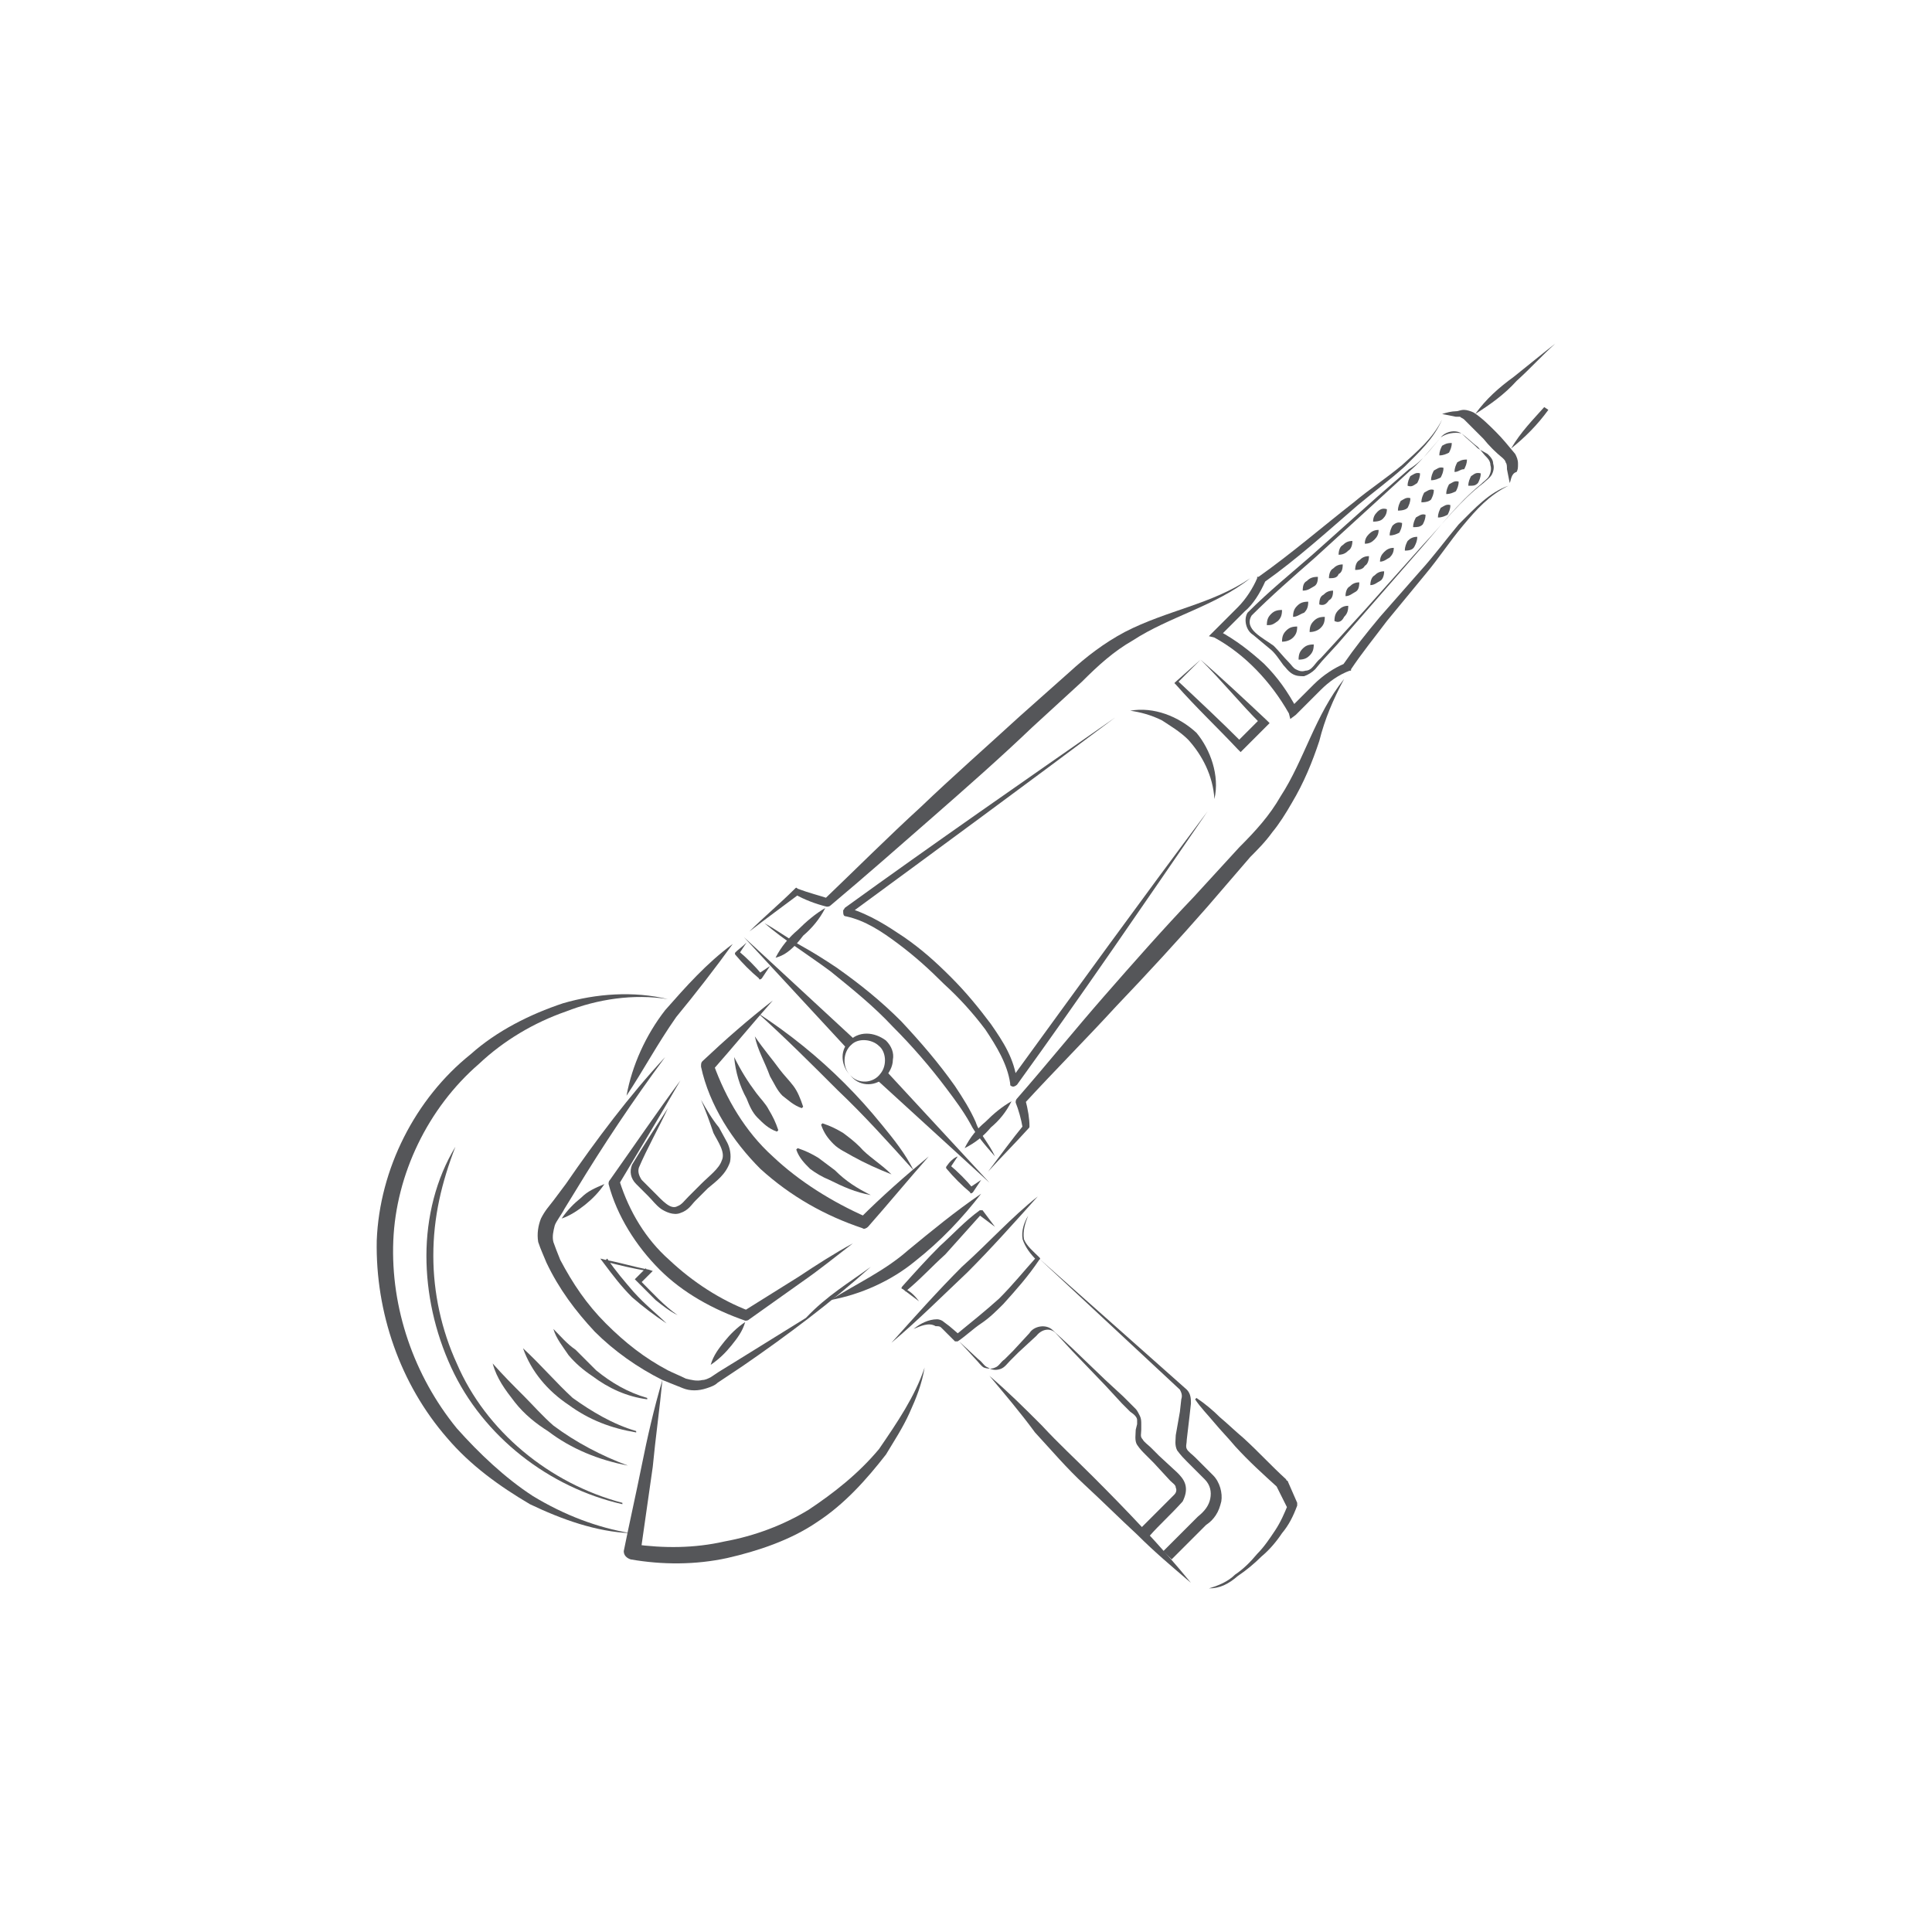 <?xml version="1.0" encoding="utf-8"?>
<!-- Generator: Adobe Illustrator 25.3.1, SVG Export Plug-In . SVG Version: 6.00 Build 0)  -->
<svg version="1.1" id="Layer_1" xmlns="http://www.w3.org/2000/svg" xmlns:xlink="http://www.w3.org/1999/xlink" x="0px" y="0px"
	 width="140px" height="140px" viewBox="0 0 140 140" style="enable-background:new 0 0 140 140;" xml:space="preserve">
<style type="text/css">
	.st0{fill:#555659;}
	.st1{fill:#59595B;}
	.st2{fill:none;}
</style>
<g>
	<path class="st0" d="M112.7,24.9c-1,0.9-1.8,1.8-2.8,2.7c-0.9,1-1.9,1.7-3,2.4l0,0c0.8-1.1,1.7-1.9,2.8-2.7
		C110.7,26.5,111.8,25.6,112.7,24.9"/>
	<path class="st0" d="M112.2,29.7c-0.8,1.1-1.7,2-2.7,2.8l0,0c0.7-1.2,1.6-2.1,2.4-3"/>
	<path class="st0" d="M48.3,95.9c-0.9-0.6-1.7-1.2-2.5-1.9c-0.8-0.8-1.4-1.6-2-2.4l-0.3-0.4l0.4,0.1c1.1,0.2,2,0.5,3.1,0.7l0.3,0.1
		l-0.2,0.2L46.4,93v-0.2c0.9,0.9,1.7,1.8,2.7,2.5c-0.6-0.3-1.1-0.7-1.6-1.1l-1.4-1.4L46,92.7l0.1-0.1l0.7-0.7l0.1,0.2
		c-1.1-0.2-2-0.4-3.1-0.7l0.2-0.2c0.6,0.9,1.3,1.7,1.9,2.4C46.8,94.6,47.6,95.2,48.3,95.9z"/>
	<path class="st0" d="M109.3,35.2c-1.4,0.7-2.3,1.7-3.3,2.9c-1,1.2-1.7,2.3-2.7,3.5l-2.8,3.4c-0.9,1.2-1.8,2.3-2.6,3.5v0.1h-0.1
		c-0.8,0.3-1.5,0.8-2.1,1.4l-1.8,1.8l-0.4,0.3l-0.1-0.4c-1.3-2.3-3.2-4.3-5.4-5.5l-0.4-0.1l0.3-0.3l1.8-1.8c0.6-0.6,1.1-1.4,1.4-2.1
		v-0.1h0.1c2.4-1.7,4.6-3.6,6.9-5.4c1.2-1,2.3-1.7,3.5-2.7c1.1-1,2.2-1.9,2.9-3.3c-0.6,1.4-1.7,2.4-2.7,3.4c-1.1,1-2.2,1.8-3.4,2.8
		c-2.2,1.9-4.4,3.9-6.8,5.6l0.1-0.1c-0.4,0.9-0.9,1.7-1.5,2.2l-1.8,1.8l-0.1-0.4c1.3,0.7,2.3,1.5,3.3,2.4c1,1,1.7,2,2.4,3.3h-0.6
		l1.8-1.8c0.7-0.7,1.5-1.2,2.2-1.5l-0.1,0.1c0.9-1.3,1.7-2.3,2.7-3.5l2.9-3.3c1-1.1,1.8-2.2,2.8-3.4
		C106.9,36.8,107.9,35.7,109.3,35.2z"/>
	<path class="st0" d="M45.7,111.1c-2.5-0.1-5-1-7.3-2.1c-2.2-1.3-4.3-2.8-6-4.8c-3.4-3.9-5.2-9.1-5.1-14.3
		c0.2-5.2,2.8-10.3,6.8-13.5c1.9-1.7,4.3-2.9,6.7-3.7c2.4-0.7,5.1-0.9,7.6-0.3c-2.5-0.4-5.1,0-7.4,0.9c-2.3,0.8-4.5,2.1-6.3,3.8
		c-3.7,3.2-6,8-6.2,12.8c-0.2,4.9,1.5,9.8,4.6,13.6c1.6,1.8,3.5,3.6,5.5,4.9C40.9,109.8,43.3,110.7,45.7,111.1z"/>
	<path class="st0" d="M67,99.1c-0.2,1.2-0.6,2.2-1.1,3.3s-1.1,2-1.7,3c-1.4,1.8-3,3.6-5,4.9c-1.9,1.3-4.3,2.1-6.5,2.6
		c-2.3,0.5-4.7,0.5-7,0.1l0,0c-0.3-0.1-0.5-0.3-0.5-0.6l0,0c0.4-2,0.9-4.2,1.3-6.2s0.9-4.2,1.5-6.2c-0.2,2.1-0.5,4.2-0.7,6.3
		c-0.3,2.1-0.6,4.2-0.9,6.3l-0.5-0.7c2.2,0.3,4.4,0.3,6.6-0.2c2.2-0.4,4.3-1.2,6.1-2.3c1.8-1.2,3.6-2.6,5.1-4.4
		C65,103.1,66.3,101.2,67,99.1z"/>
	<path class="st0" d="M67.3,83.8c-1.5,1.7-2.9,3.4-4.4,5.1c-0.1,0.1-0.3,0.2-0.4,0.1l0,0c-2.7-0.9-5.2-2.3-7.4-4.3
		c-2-2-3.7-4.6-4.3-7.4l0,0c0-0.2,0-0.3,0.1-0.4c1.7-1.6,3.3-3,5.1-4.4c-1.5,1.7-2.9,3.4-4.4,5.1l0.1-0.5c0.9,2.5,2.3,4.9,4.3,6.7
		c1.9,1.8,4.3,3.3,6.8,4.4l-0.5,0.1C63.9,86.7,65.6,85.2,67.3,83.8z"/>
	<path class="st0" d="M54.9,73.4c2.3,1.5,4.4,3.2,6.3,5.1c1,1,1.8,1.9,2.7,3s1.7,2.1,2.3,3.3c-1.8-2-3.6-4-5.5-5.8
		C58.8,77.1,56.9,75.2,54.9,73.4z"/>
	<path class="st0" d="M61.8,90.1c-1.3,1-2.4,1.9-3.7,2.8l-3.8,2.7c-0.1,0.1-0.2,0.1-0.3,0.1l0,0c-2.3-0.8-4.5-2-6.2-3.7
		s-3.1-3.9-3.7-6.2l0,0c0-0.1,0-0.2,0.1-0.3c1.7-2.4,3.4-4.9,5.1-7.2c-1.5,2.6-3,5.1-4.5,7.6l0.1-0.3c0.7,2.2,1.9,4.2,3.6,5.7
		c1.7,1.6,3.7,2.9,5.8,3.7h-0.4l4-2.5C59.1,91.7,60.5,90.8,61.8,90.1z"/>
	<path class="st0" d="M63.1,91.8c-2.9,2.6-6.1,5-9.3,7.2l-1.2,0.8l-0.6,0.4c-0.2,0.2-0.5,0.3-0.8,0.4c-0.6,0.2-1.2,0.2-1.7,0
		s-1-0.4-1.5-0.6c-1.8-0.9-3.5-2.1-4.9-3.5c-1.4-1.5-2.6-3.1-3.5-5C39.4,91,39.2,90.6,39,90c-0.1-0.6,0-1.2,0.2-1.7
		c0.3-0.6,0.6-0.9,0.9-1.3l0.9-1.2c2.2-3.2,4.6-6.4,7.2-9.2c-2.3,3.1-4.5,6.4-6.5,9.7l-0.8,1.3c-0.2,0.4-0.6,0.9-0.7,1.2
		c-0.1,0.4-0.2,0.8-0.1,1.2c0.1,0.3,0.3,0.8,0.5,1.3c0.9,1.7,1.9,3.2,3.3,4.6c1.4,1.4,2.8,2.5,4.5,3.4c0.4,0.2,0.9,0.4,1.3,0.6
		c0.4,0.1,0.8,0.2,1.2,0.1c0.2,0,0.4-0.1,0.6-0.2l0.6-0.4l1.3-0.8l5-3.1C59.9,93.9,61.6,92.9,63.1,91.8z"/>
	<path class="st0" d="M50.8,79.7c0.4,0.7,0.8,1.4,1.3,2l0.6,1.1c0.2,0.4,0.3,0.9,0.2,1.4c-0.3,0.9-1,1.4-1.6,1.9L50.4,87
		c-0.3,0.3-0.5,0.7-1.1,0.9c-0.5,0.2-1.1-0.1-1.4-0.3c-0.4-0.3-0.6-0.6-0.9-0.9l-0.9-0.9c-0.4-0.4-0.5-0.9-0.3-1.4
		c0.9-1.5,1.7-2.7,2.6-4.1c-0.7,1.5-1.5,2.9-2.1,4.3c-0.1,0.3,0,0.6,0.2,0.9l0.9,0.9c0.6,0.6,1.2,1.3,1.7,1c0.3-0.1,0.5-0.4,0.8-0.7
		l0.9-0.9c0.6-0.6,1.3-1.1,1.5-1.7c0.3-0.6-0.3-1.4-0.6-2C51.4,81.2,51.1,80.4,50.8,79.7z"/>
	<path class="st0" d="M61.6,77.9c-0.6-0.6-0.8-1.7-0.1-2.4c0.3-0.4,0.8-0.6,1.3-0.6s1,0.2,1.4,0.5c0.4,0.4,0.6,0.9,0.5,1.4
		c0,0.5-0.3,1-0.6,1.3C63.3,78.8,62.2,78.7,61.6,77.9z M61.6,77.9c0.6,0.7,1.7,0.6,2.2-0.1c0.5-0.6,0.4-1.6-0.1-2
		c-0.5-0.5-1.5-0.6-2-0.1C61.1,76.2,61,77.3,61.6,77.9z"/>
	<path class="st0" d="M54,95.8c-0.2,0.7-0.6,1.2-1,1.7s-0.9,1-1.5,1.4c0.2-0.7,0.6-1.2,1-1.7C52.9,96.7,53.4,96.2,54,95.8z"/>
	<path class="st0" d="M43.8,85.8c-0.4,0.6-0.9,1.1-1.4,1.5s-1.1,0.8-1.7,1c0.4-0.6,0.9-1.1,1.4-1.5C42.6,86.3,43.1,86.1,43.8,85.8z"
		/>
	<polygon class="st0" points="61.3,75.9 53.9,67.9 61.9,75.3 	"/>
	<polygon class="st0" points="64.3,77.7 71.7,85.7 63.6,78.3 	"/>
	<path class="st0" d="M45.4,79.4c0.4-2.2,1.4-4.4,2.8-6.2c1.5-1.7,3-3.4,4.9-4.8c-1.3,1.8-2.7,3.6-4.1,5.3
		C47.6,75.7,46.6,77.6,45.4,79.4z"/>
	<path class="st0" d="M60.2,94.2c1.9-1.2,3.9-2.1,5.6-3.6c1.7-1.4,3.4-2.8,5.3-4.1c-1.4,1.8-2.9,3.4-4.8,4.9
		C64.6,92.8,62.4,93.8,60.2,94.2z"/>
	<path class="st0" d="M69.4,83.8c-0.2,0.3-0.4,0.6-0.6,0.9v-0.3c0.6,0.5,1.2,1.1,1.7,1.7h-0.3c0.3-0.2,0.6-0.4,0.9-0.6
		c-0.2,0.3-0.4,0.6-0.6,0.9c-0.1,0.1-0.2,0.1-0.2,0l0,0l0,0c-0.6-0.5-1.2-1.1-1.7-1.7l0,0c-0.1-0.1,0-0.2,0-0.2l0,0
		C68.8,84.2,69.1,83.9,69.4,83.8z"/>
	<path class="st0" d="M54.1,68.3c-0.2,0.3-0.4,0.6-0.6,0.9v-0.3c0.6,0.5,1.2,1.1,1.7,1.7h-0.3c0.3-0.2,0.6-0.4,0.9-0.6
		c-0.2,0.3-0.4,0.6-0.6,0.9C55.1,71,55,71,55,70.9l0,0l0,0c-0.6-0.5-1.2-1.1-1.7-1.7l0,0c-0.1-0.1,0-0.2,0-0.2l0,0
		C53.5,68.8,53.8,68.6,54.1,68.3z"/>
	<path class="st0" d="M69.9,83.2c0.4-0.8,0.9-1.4,1.5-1.9c0.6-0.6,1.2-1.1,1.9-1.5c-0.4,0.8-0.9,1.4-1.5,1.9
		C71.3,82.3,70.7,82.8,69.9,83.2z"/>
	<path class="st0" d="M56.2,69.4c0.4-0.8,1-1.5,1.6-2c0.6-0.6,1.3-1.2,2-1.6c-0.4,0.8-1,1.5-1.6,2C57.6,68.6,57,69.2,56.2,69.4z"/>
	<path class="st0" d="M87.5,58.8c-4.6,6.7-9.1,13.3-13.8,19.8c-0.1,0.1-0.3,0.2-0.4,0.1c-0.1,0-0.1-0.1-0.1-0.2l0,0
		c-0.2-1.4-1-2.7-1.8-3.9c-0.9-1.2-1.9-2.3-3-3.3c-1.1-1.1-2.1-2-3.3-2.9c-1.2-0.9-2.4-1.7-3.8-2l0,0c-0.2,0-0.2-0.2-0.2-0.4
		c0-0.1,0.1-0.1,0.1-0.2c6.5-4.7,13-9.2,19.6-13.8c-6.4,4.8-12.8,9.5-19.2,14.2l-0.1-0.4c1.6,0.5,2.8,1.3,4,2.1
		c1.3,0.9,2.3,1.8,3.4,2.9s2,2.2,2.9,3.4c0.9,1.3,1.7,2.5,1.9,4.2l-0.5-0.1C78,71.7,82.7,65.2,87.5,58.8z"/>
	<path class="st0" d="M72.1,83.8c-0.7-0.8-1.4-1.6-1.8-2.4c-0.5-0.9-1.1-1.7-1.7-2.5c-1.2-1.6-2.5-3.1-3.9-4.5
		c-1.4-1.5-2.9-2.7-4.5-4c-0.8-0.6-1.7-1.2-2.4-1.7c-0.9-0.6-1.7-1.2-2.4-1.8c0.9,0.5,1.7,1.1,2.6,1.6c0.9,0.5,1.7,1,2.6,1.6
		c1.7,1.2,3.2,2.4,4.7,3.9c1.4,1.5,2.7,3,3.9,4.7c0.6,0.9,1.1,1.7,1.5,2.6C71,82.2,71.7,82.9,72.1,83.8z"/>
	<path class="st0" d="M90.6,41.9c-2.5,2-5.9,2.8-8.5,4.5c-1.4,0.8-2.5,1.8-3.7,3l-3.6,3.3c-2.3,2.2-4.8,4.4-7.2,6.5
		s-4.9,4.3-7.4,6.4l0,0c-0.1,0.1-0.2,0.1-0.3,0.1c-0.8-0.2-1.6-0.5-2.3-0.9h0.3c-1.2,0.9-2.3,1.7-3.6,2.7c1.1-1.1,2.2-2,3.3-3.1
		c0.1-0.1,0.1-0.1,0.2,0l0,0c0.8,0.3,1.6,0.5,2.2,0.7l-0.3,0.1c2.3-2.2,4.7-4.6,7-6.7c2.3-2.2,4.8-4.4,7.2-6.6l3.6-3.2
		c1.2-1.1,2.5-2.1,4-2.9C84.6,44.2,87.8,43.8,90.6,41.9z"/>
	<path class="st0" d="M109.4,35l-0.2-1c0-0.2,0-0.4-0.1-0.5c0-0.1-0.1-0.2-0.2-0.3c-0.5-0.4-1-0.9-1.4-1.4c-0.5-0.5-1-1-1.4-1.4
		c-0.1-0.1-0.2-0.1-0.3-0.2c0,0-0.1,0-0.3,0l-1-0.2c0.3-0.1,0.7-0.2,1-0.2c0.2,0,0.3-0.1,0.6-0.1c0.2,0,0.5,0.1,0.7,0.2
		c0.6,0.4,1.1,0.9,1.6,1.4s0.9,1,1.4,1.6c0.1,0.2,0.2,0.4,0.2,0.7c0,0.3,0,0.4-0.1,0.6C109.5,34.3,109.5,34.8,109.4,35z"/>
	<path class="st0" d="M71.6,84.9c0.9-1.2,1.7-2.3,2.6-3.4l-0.1,0.2c-0.1-0.6-0.3-1.3-0.5-1.8c0-0.1,0-0.2,0.1-0.3l0,0
		c2.1-2.4,4.2-5,6.3-7.4c2.1-2.4,4.3-4.9,6.5-7.2l3.3-3.6c1.2-1.2,2.2-2.3,3-3.7c1.7-2.6,2.5-5.9,4.6-8.5c-0.8,1.5-1.4,2.9-1.8,4.5
		c-0.5,1.5-1.1,3-2,4.5c-0.4,0.7-0.9,1.5-1.4,2.1c-0.5,0.7-1.1,1.3-1.6,1.8l-3.1,3.6c-2.1,2.4-4.4,4.9-6.6,7.2
		c-2.2,2.4-4.5,4.7-6.7,7.1l0.1-0.3c0.2,0.7,0.3,1.4,0.3,1.9l0,0c0,0.1,0,0.1-0.1,0.2C73.6,82.8,72.6,83.8,71.6,84.9z"/>
	<path class="st0" d="M87,47.8c1.6,1.4,3.1,2.8,4.8,4.4l0.2,0.2l-0.2,0.2l-1.7,1.7l-0.2,0.2l-0.2-0.2c-1.5-1.6-3-3-4.5-4.7l-0.1-0.1
		l0.1-0.1L87,47.8z M87,47.8l-1.7,1.7v-0.2c1.6,1.5,3.1,2.9,4.7,4.5h-0.4l1.7-1.7v0.3C89.9,51,88.6,49.4,87,47.8z"/>
	<g>
		<path class="st1" d="M33,83.1c-1.4,2.3-2.1,5.1-2.1,7.9c0,2.7,0.6,5.5,1.8,8.1c2.3,5,7.1,8.7,12.4,9.9v-0.1
			c-5.3-1.4-9.9-5.2-12-10.1c-1.1-2.4-1.7-5.1-1.7-7.8C31.4,88.2,32,85.7,33,83.1L33,83.1z"/>
		<g>
			<circle class="st2" cx="49.3" cy="91.1" r="15.6"/>
			<path class="st1" d="M35.7,98.8c0.3,1.1,0.9,1.9,1.6,2.8s1.6,1.6,2.4,2.1c1.7,1.3,3.7,2.1,5.8,2.5l0,0c-1.9-0.7-3.8-1.7-5.4-2.9
				c-0.8-0.7-1.5-1.5-2.1-2.1C37.1,100.3,36.5,99.7,35.7,98.8L35.7,98.8z"/>
			<circle class="st2" cx="49.3" cy="91.1" r="13.1"/>
			<path class="st1" d="M37.9,97.7c0.6,1.7,1.8,3.1,3.3,4.1c1.5,1.1,3.1,1.7,4.9,2v-0.1c-1.7-0.5-3.2-1.4-4.6-2.4
				C40.3,100.2,39.2,98.9,37.9,97.7L37.9,97.7z"/>
			<circle class="st2" cx="49.3" cy="91.1" r="10.7"/>
			<path class="st1" d="M40.1,96.3c0.2,0.7,0.7,1.3,1.1,1.9c0.5,0.6,1.1,1.1,1.7,1.5c1.2,0.9,2.5,1.5,4,1.7v-0.1
				c-1.4-0.4-2.6-1.1-3.7-2c-0.5-0.5-1-1-1.5-1.5C41.1,97.4,40.6,96.8,40.1,96.3L40.1,96.3z"/>
		</g>
	</g>
	<path class="st0" d="M104.4,31.7c0.3-0.4,1-0.6,1.5-0.3c0.4,0.3,0.8,0.7,1.2,1l0.5,0.6c0.2,0.2,0.4,0.4,0.4,0.7
		c0.1,0.3,0,0.6-0.1,0.8c-0.1,0.2-0.4,0.4-0.6,0.6c-1.7,1.4-2.9,3-4.3,4.6l-4.1,4.7l-2,2.3l-1.1,1.2l-0.5,0.6
		c-0.2,0.2-0.5,0.4-0.8,0.5c-0.3,0-0.6,0-0.9-0.2c-0.3-0.2-0.4-0.4-0.6-0.6c-0.3-0.4-0.6-0.9-1-1.2l-1.2-1c-0.5-0.3-0.7-1.1-0.4-1.6
		c1.6-1.6,3.1-2.8,4.7-4.2l4.7-4.2l2.3-2C103.1,33.4,103.7,32.5,104.4,31.7z M104.4,31.7c-0.7,0.8-1.4,1.7-2.1,2.3l-2.4,2.2
		l-4.6,4.2c-1.6,1.4-3.2,2.8-4.6,4.2c-0.6,1,0.8,1.6,1.6,2.2c0.4,0.4,0.7,0.8,1.1,1.2c0.2,0.2,0.3,0.4,0.5,0.5s0.4,0.2,0.7,0.1
		c0.5,0,0.7-0.6,1.1-0.9l1.1-1.2l2.1-2.3l4.2-4.7c1.5-1.6,2.7-3.2,4.4-4.5c0.2-0.2,0.4-0.3,0.6-0.6c0.1-0.2,0.2-0.5,0.1-0.8
		c0-0.3-0.2-0.5-0.4-0.7l-0.7-0.4c-0.4-0.4-0.8-0.7-1.2-1.1C105.4,31.3,104.8,31.4,104.4,31.7z"/>
	<g>
		<path class="st0" d="M71.7,99.7c1.4,1.2,2.5,2.3,3.8,3.6c1.2,1.3,2.4,2.4,3.7,3.7c2.4,2.4,4.9,5,7.1,7.7c-1.4-1.2-2.6-2.2-3.9-3.5
			c-1.3-1.2-2.5-2.4-3.8-3.6s-2.4-2.5-3.6-3.8C73.9,102.3,72.7,100.9,71.7,99.7z"/>
		<path class="st0" d="M66.6,94.3c-0.4-0.3-0.8-0.6-1.2-0.9c-0.1,0-0.1-0.1,0-0.2l0,0l0,0c0.9-1,1.7-1.9,2.7-2.9
			c1-0.9,1.8-1.8,2.9-2.6l0,0c0.1,0,0.1,0,0.2,0l0,0c0.3,0.4,0.6,0.8,0.9,1.2c-0.4-0.3-0.8-0.6-1.2-0.9h0.2c-0.9,1-1.7,1.9-2.6,2.9
			c-1,0.9-1.8,1.8-2.9,2.7v-0.2C66,93.6,66.3,93.9,66.6,94.3z"/>
		<path class="st0" d="M75.2,86.7c-1.7,1.9-3.4,3.8-5.1,5.5c-1.8,1.7-3.6,3.5-5.5,5.1c1.7-1.9,3.4-3.8,5.1-5.5
			C71.6,90.1,73.3,88.2,75.2,86.7z"/>
		<path class="st0" d="M66.2,96.3c0.5-0.4,1.1-0.7,1.7-0.7c0.2,0,0.4,0.1,0.5,0.2l0.4,0.3l0.7,0.6h-0.2c1.1-0.9,2.1-1.7,3.1-2.6
			c1-1,1.8-2,2.7-3v0.2c-0.4-0.4-0.8-0.9-1-1.5c-0.1-0.6,0.1-1.2,0.4-1.7c-0.2,0.5-0.4,1.1-0.3,1.7c0.2,0.5,0.7,0.9,1.1,1.3
			c0.1,0.1,0.1,0.1,0,0.2c-0.8,1.2-1.7,2.2-2.6,3.2c-0.5,0.5-1,1-1.6,1.4s-1.1,0.9-1.7,1.3l0,0c-0.1,0-0.2,0-0.2,0l-0.7-0.7
			l-0.3-0.3c-0.1-0.1-0.2-0.1-0.4-0.1C67.3,95.8,66.7,96.1,66.2,96.3z"/>
		<path class="st0" d="M87.6,115.1c0.7-0.2,1.4-0.5,1.9-1c0.6-0.4,1.1-0.9,1.6-1.5c0.5-0.5,0.9-1.1,1.3-1.7s0.7-1.3,0.9-1.8v0.2
			l-0.8-1.6l0.1,0.1c-1.1-1-2.1-1.9-3.1-3c-0.5-0.6-1-1.1-1.5-1.7s-1-1.1-1.4-1.7l0.1-0.1c0.6,0.4,1.2,0.9,1.7,1.4
			c0.6,0.5,1.1,1,1.7,1.5c1.1,1,2,2,3.1,3l0,0c0,0,0,0.1,0.1,0.1l0.7,1.6l0,0c0,0.1,0,0.1,0,0.2c-0.3,0.8-0.6,1.4-1.1,2
			c-0.4,0.6-0.9,1.2-1.5,1.7c-0.5,0.5-1.1,1-1.7,1.4C89,114.8,88.4,115.1,87.6,115.1L87.6,115.1z"/>
		<path class="st0" d="M75.3,91.2l10.7,9.5c0.3,0.3,0.3,0.7,0.3,1l-0.1,0.9l-0.2,1.7c0,0.3-0.1,0.5,0,0.7s0.4,0.4,0.6,0.6l1.3,1.3
			c0.5,0.5,0.7,1.3,0.6,1.9c-0.1,0.4-0.2,0.7-0.4,1c-0.2,0.3-0.4,0.5-0.7,0.7l-2.5,2.5l-0.6-0.6l2.5-2.5c0.5-0.4,0.8-0.8,0.9-1.3
			s0-1-0.4-1.4l-1.3-1.3c-0.2-0.2-0.4-0.4-0.7-0.8c-0.2-0.4-0.1-0.8-0.1-1.1l0.3-1.7l0.1-0.9c0.1-0.3,0-0.5-0.1-0.7L75.3,91.2z"/>
		<path class="st0" d="M69.5,97.2l1.2,1.3c0.2,0.2,0.4,0.5,0.6,0.6c0.3,0.1,0.6,0.1,0.8,0c0.3-0.1,0.4-0.4,0.7-0.6l0.6-0.6l1.2-1.3
			c0.3-0.5,1.2-0.7,1.7-0.2l1.3,1.2l2.5,2.4l1.3,1.2l0.6,0.6l0.3,0.3c0.1,0.1,0.2,0.3,0.3,0.5c0.1,0.2,0.1,0.4,0.1,0.6v0.4
			c0,0.3-0.1,0.5,0.1,0.7c0.1,0.2,0.4,0.4,0.6,0.6l0.6,0.6l1.3,1.2c0.2,0.2,0.5,0.5,0.6,0.9s0,0.8-0.2,1.2c-0.9,1-1.7,1.7-2.4,2.5
			l-0.6-0.6l2.4-2.4c0.1-0.1,0.2-0.3,0.1-0.5c0-0.2-0.2-0.3-0.4-0.5l-1.2-1.3l-0.6-0.6c-0.2-0.2-0.4-0.4-0.6-0.7
			c-0.2-0.3-0.1-0.8-0.1-1.1l0.1-0.4c0-0.1,0-0.2,0-0.3c0-0.2-0.2-0.4-0.5-0.6l-0.6-0.6l-1.2-1.3l-2.4-2.5l-1.2-1.3
			c-0.4-0.4-1-0.3-1.4,0.2l-1.3,1.2l-0.6,0.6c-0.2,0.2-0.4,0.5-0.7,0.6s-0.6,0.1-0.9-0.1c-0.3-0.1-0.4-0.4-0.7-0.6L69.5,97.2z"/>
	</g>
	<path class="st0" d="M88,57.9c-0.1-1.7-0.9-3.2-1.9-4.3c-0.6-0.6-1.3-1-1.9-1.4c-0.8-0.4-1.6-0.6-2.3-0.7c1.7-0.3,3.5,0.4,4.8,1.6
		C87.7,54.3,88.4,56.2,88,57.9z"/>
	<g>
		<path class="st0" d="M64.6,85.1c-1-0.4-1.9-0.8-2.8-1.3c-0.5-0.3-1-0.5-1.4-0.9s-0.7-0.8-0.9-1.4l0.1-0.1c0.6,0.2,1,0.4,1.5,0.7
			c0.4,0.3,0.8,0.6,1.2,1C62.9,83.8,63.8,84.3,64.6,85.1L64.6,85.1z"/>
		<path class="st0" d="M63.1,86.6c-1.1-0.2-2-0.6-3-1.1c-0.5-0.2-1-0.5-1.4-0.8c-0.4-0.4-0.8-0.8-1-1.4l0.1-0.1
			c0.6,0.2,1,0.4,1.5,0.7c0.4,0.3,0.8,0.6,1.2,0.9C61.3,85.6,62.1,86.1,63.1,86.6L63.1,86.6z"/>
	</g>
	<g>
		<path class="st0" d="M54.7,75.1c0.6,0.9,1.3,1.7,1.8,2.4c0.3,0.4,0.7,0.8,1,1.2s0.5,0.9,0.7,1.5l-0.1,0.1c-0.6-0.2-1-0.6-1.4-0.9
			c-0.4-0.4-0.6-0.9-0.9-1.4C55.4,76.9,54.9,76.1,54.7,75.1L54.7,75.1z"/>
		<path class="st0" d="M53.2,76.6c0.5,1,1,1.8,1.6,2.6c0.3,0.4,0.7,0.8,0.9,1.2c0.3,0.5,0.5,0.9,0.7,1.5l-0.1,0.1
			c-0.6-0.2-1-0.6-1.4-1s-0.6-0.9-0.8-1.4C53.6,78.7,53.3,77.7,53.2,76.6L53.2,76.6z"/>
	</g>
	<g>
		<g>
			<path class="st0" d="M94.1,47.8c0-0.4,0.1-0.6,0.3-0.8c0.2-0.2,0.4-0.3,0.8-0.3c0,0.4-0.1,0.6-0.3,0.8
				C94.7,47.7,94.5,47.8,94.1,47.8z"/>
			<path class="st0" d="M92.9,46.5c0-0.4,0.1-0.6,0.3-0.8c0.2-0.2,0.4-0.3,0.8-0.3c0,0.4-0.1,0.6-0.3,0.8
				C93.5,46.4,93.2,46.5,92.9,46.5z"/>
			<path class="st0" d="M91.8,45.3c0-0.4,0.1-0.6,0.3-0.8c0.2-0.2,0.4-0.3,0.8-0.3c0,0.4-0.1,0.6-0.3,0.8
				C92.2,45.3,92.1,45.3,91.8,45.3z"/>
		</g>
		<g>
			<path class="st0" d="M94.9,45.8c0-0.4,0.1-0.6,0.3-0.8c0.2-0.2,0.4-0.3,0.8-0.3c0,0.4-0.1,0.6-0.3,0.8
				C95.5,45.7,95.2,45.8,94.9,45.8z"/>
			<path class="st0" d="M93.7,44.7c0-0.4,0.1-0.6,0.3-0.8c0.2-0.2,0.4-0.3,0.8-0.3c0,0.4-0.1,0.6-0.3,0.8
				C94.2,44.5,94,44.7,93.7,44.7z"/>
		</g>
		<g>
			<path class="st0" d="M96.7,45c0-0.4,0.1-0.6,0.3-0.8c0.2-0.2,0.4-0.3,0.7-0.3c0,0.4-0.1,0.6-0.3,0.8C97.3,44.9,97.1,45.2,96.7,45
				z"/>
			<path class="st0" d="M95.6,43.8c0-0.4,0.1-0.6,0.3-0.7c0.2-0.2,0.4-0.3,0.7-0.3c0,0.4-0.1,0.6-0.3,0.7
				C96.1,43.8,95.9,43.9,95.6,43.8z"/>
			<path class="st0" d="M94.4,42.8c0-0.4,0.1-0.6,0.3-0.7c0.2-0.2,0.4-0.3,0.8-0.3c0,0.4-0.1,0.6-0.3,0.7S94.8,42.8,94.4,42.8z"/>
		</g>
		<g>
			<path class="st0" d="M97.5,43.2c0-0.3,0.1-0.6,0.3-0.7c0.2-0.2,0.4-0.3,0.7-0.3c0,0.4-0.1,0.6-0.3,0.7C98,43,97.8,43.2,97.5,43.2
				z"/>
			<path class="st0" d="M96.3,41.9c0-0.3,0.1-0.6,0.3-0.7c0.2-0.2,0.4-0.3,0.7-0.3c0,0.4-0.1,0.6-0.3,0.7
				C96.9,41.9,96.6,41.9,96.3,41.9z"/>
		</g>
		<g>
			<path class="st0" d="M99.3,42.4c0-0.3,0.1-0.6,0.3-0.7c0.2-0.2,0.4-0.3,0.7-0.3c0,0.3-0.1,0.6-0.3,0.7
				C99.8,42.2,99.6,42.4,99.3,42.4z"/>
			<path class="st0" d="M98.2,41.3c0-0.3,0.1-0.6,0.3-0.7c0.2-0.2,0.4-0.3,0.7-0.3c0,0.3-0.1,0.6-0.3,0.7
				C98.8,41.2,98.6,41.3,98.2,41.3z"/>
			<path class="st0" d="M97,40.2c0-0.3,0.1-0.6,0.3-0.7c0.2-0.2,0.4-0.3,0.7-0.3c0,0.3-0.1,0.6-0.3,0.7C97.6,40,97.4,40.2,97,40.2z"
				/>
		</g>
		<g>
			<path class="st0" d="M100,40.7c0-0.3,0.1-0.5,0.3-0.7c0.2-0.2,0.4-0.3,0.7-0.3c0,0.3-0.1,0.5-0.3,0.7
				C100.5,40.5,100.3,40.7,100,40.7z"/>
			<path class="st0" d="M98.9,39.4c0-0.3,0.1-0.5,0.3-0.7c0.2-0.2,0.4-0.3,0.7-0.3c0,0.3-0.1,0.5-0.3,0.7
				C99.4,39.3,99.2,39.4,98.9,39.4z"/>
		</g>
		<g>
			<path class="st0" d="M101.8,39.9c0-0.3,0.1-0.5,0.2-0.7c0.2-0.2,0.4-0.3,0.7-0.3c0,0.3-0.1,0.5-0.2,0.7
				C102.4,39.8,102.2,39.9,101.8,39.9z"/>
			<path class="st0" d="M100.7,38.8c0-0.3,0.1-0.5,0.2-0.7c0.2-0.2,0.4-0.3,0.7-0.2c0,0.3-0.1,0.5-0.2,0.7
				C101.2,38.7,101,38.8,100.7,38.8z"/>
			<path class="st0" d="M99.5,37.8c0-0.3,0.1-0.5,0.3-0.7c0.2-0.2,0.4-0.3,0.7-0.2c0,0.3-0.1,0.5-0.3,0.7
				C100.1,37.7,99.9,37.8,99.5,37.8z"/>
		</g>
		<g>
			<path class="st0" d="M102.4,38.2c0-0.3,0.1-0.5,0.2-0.7c0.2-0.1,0.4-0.3,0.7-0.2c0,0.3-0.1,0.5-0.2,0.7
				C102.9,38.2,102.7,38.2,102.4,38.2z"/>
			<path class="st0" d="M101.3,37c0-0.3,0.1-0.5,0.2-0.7c0.2-0.1,0.4-0.3,0.7-0.2c0,0.3-0.1,0.5-0.2,0.7
				C101.9,36.9,101.7,37,101.3,37z"/>
		</g>
		<g>
			<path class="st0" d="M104.2,37.5c0-0.3,0.1-0.5,0.2-0.7c0.2-0.1,0.4-0.3,0.7-0.2c0,0.3-0.1,0.5-0.2,0.7
				C104.7,37.4,104.5,37.5,104.2,37.5z"/>
			<path class="st0" d="M103,36.4c0-0.3,0.1-0.5,0.2-0.7c0.2-0.1,0.4-0.3,0.7-0.2c0,0.3-0.1,0.5-0.2,0.7
				C103.6,36.3,103.4,36.4,103,36.4z"/>
			<path class="st0" d="M102,35.2c0-0.3,0.1-0.5,0.2-0.7c0.2-0.1,0.4-0.3,0.7-0.2c0,0.3-0.1,0.5-0.2,0.7
				C102.4,35.2,102.3,35.3,102,35.2z"/>
		</g>
		<g>
			<path class="st0" d="M104.8,35.8c0-0.3,0.1-0.5,0.2-0.7c0.2-0.1,0.4-0.3,0.7-0.2c0,0.3-0.1,0.5-0.2,0.7
				C105.3,35.7,105.1,35.8,104.8,35.8z"/>
			<path class="st0" d="M103.7,34.8c0-0.3,0.1-0.5,0.2-0.7c0.2-0.1,0.4-0.3,0.7-0.2c0,0.3-0.1,0.5-0.2,0.7
				C104.2,34.7,104,34.8,103.7,34.8z"/>
		</g>
		<g>
			<path class="st0" d="M106.4,35.2c0-0.3,0.1-0.5,0.2-0.7c0.2-0.1,0.3-0.3,0.7-0.2c0,0.3-0.1,0.5-0.2,0.7
				C106.9,35.2,106.8,35.2,106.4,35.2z"/>
			<path class="st0" d="M105.4,34.2c0-0.3,0.1-0.5,0.2-0.7c0.2-0.1,0.3-0.2,0.7-0.2c0,0.3-0.1,0.5-0.2,0.7
				C105.8,34,105.7,34.2,105.4,34.2z"/>
			<path class="st0" d="M104.3,33c0-0.3,0.1-0.5,0.2-0.7c0.2-0.1,0.3-0.2,0.7-0.2c0,0.3-0.1,0.5-0.2,0.7
				C104.8,32.9,104.6,33,104.3,33z"/>
		</g>
	</g>
</g>
</svg>
